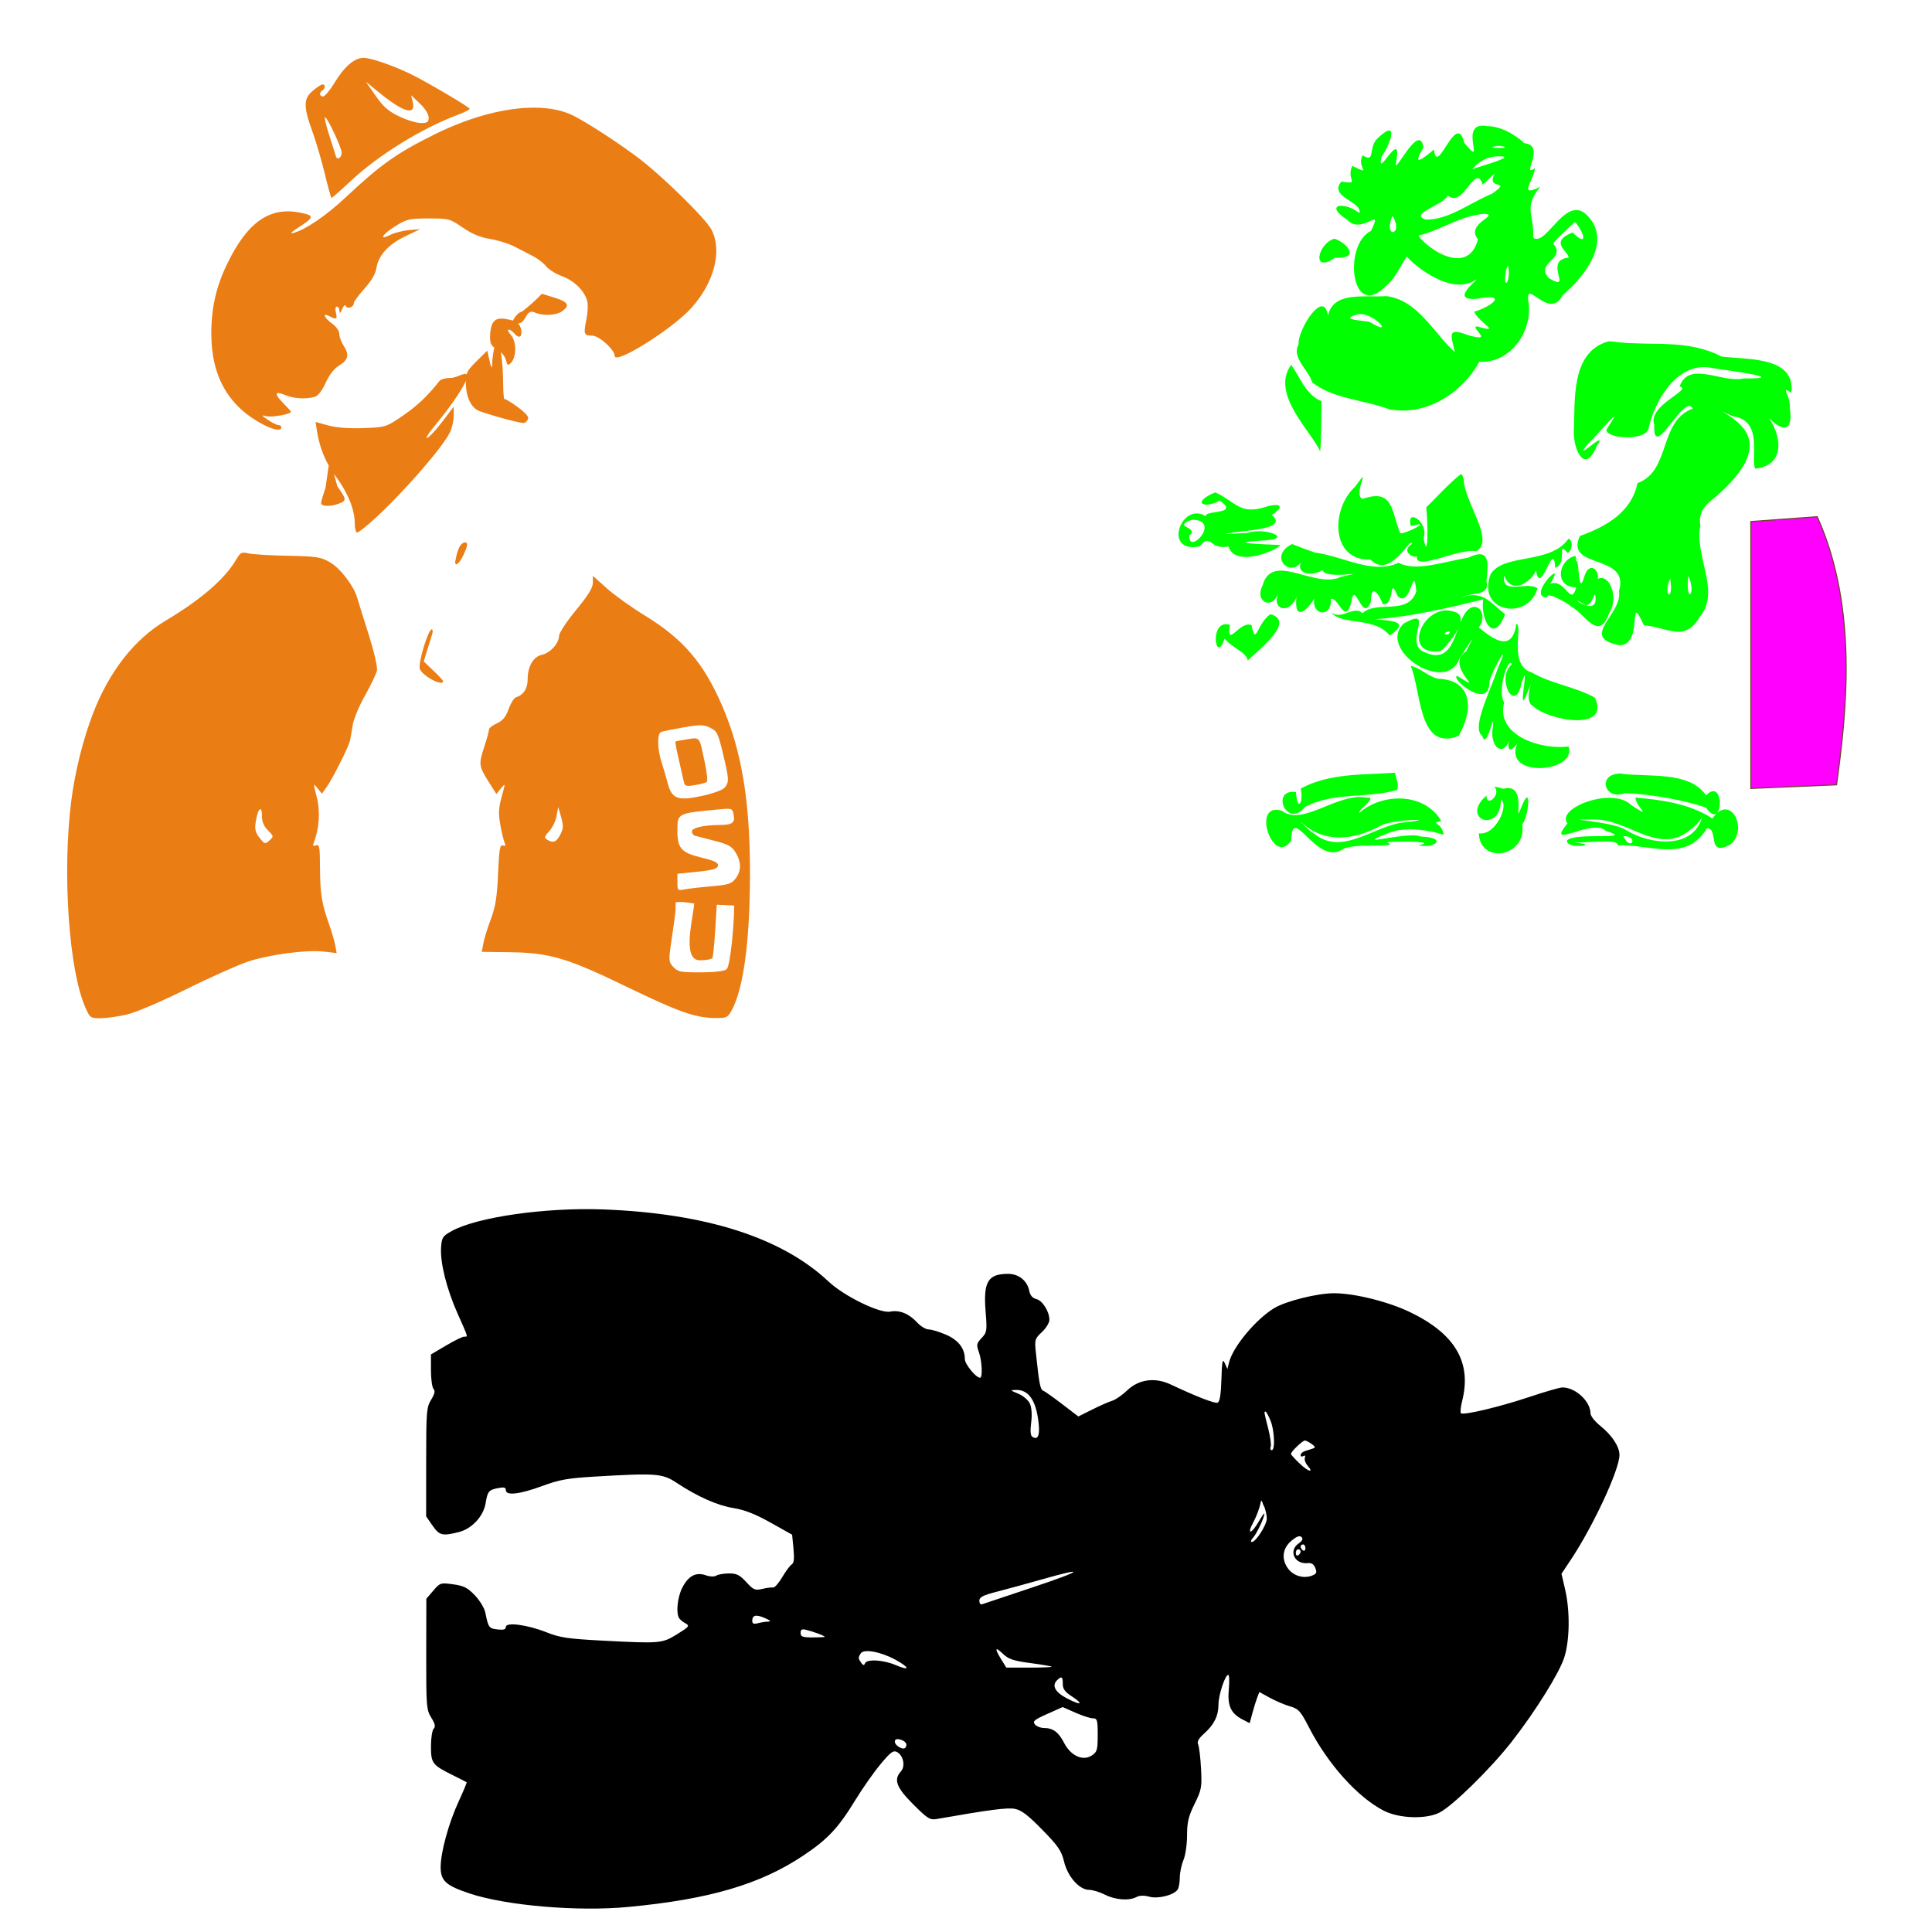 <?xml version="1.0" encoding="UTF-8" standalone="no"?>
<!-- Created with Inkscape (http://www.inkscape.org/) -->

<svg
   xmlns:dc="http://purl.org/dc/elements/1.1/"
   xmlns:cc="http://creativecommons.org/ns#"
   xmlns:rdf="http://www.w3.org/1999/02/22-rdf-syntax-ns#"
   xmlns:svg="http://www.w3.org/2000/svg"
   xmlns="http://www.w3.org/2000/svg"
   xmlns:sodipodi="http://sodipodi.sourceforge.net/DTD/sodipodi-0.dtd"
   xmlns:inkscape="http://www.inkscape.org/namespaces/inkscape"
   width="1080"
   height="1080"
   id="svg2"
   version="1.1"
   inkscape:version="0.47 r22583"
   sodipodi:docname="OUSooners.svg">
  <defs
     id="defs4">
    <inkscape:perspective
       sodipodi:type="inkscape:persp3d"
       inkscape:vp_x="0 : 526.18109 : 1"
       inkscape:vp_y="0 : 1000 : 0"
       inkscape:vp_z="744.09448 : 526.18109 : 1"
       inkscape:persp3d-origin="372.04724 : 350.78739 : 1"
       id="perspective10" />
    <inkscape:perspective
       id="perspective2820"
       inkscape:persp3d-origin="0.5 : 0.33333333 : 1"
       inkscape:vp_z="1 : 0.5 : 1"
       inkscape:vp_y="0 : 1000 : 0"
       inkscape:vp_x="0 : 0.5 : 1"
       sodipodi:type="inkscape:persp3d" />
    <inkscape:perspective
       id="perspective2939"
       inkscape:persp3d-origin="0.5 : 0.33333333 : 1"
       inkscape:vp_z="1 : 0.5 : 1"
       inkscape:vp_y="0 : 1000 : 0"
       inkscape:vp_x="0 : 0.5 : 1"
       sodipodi:type="inkscape:persp3d" />
    <inkscape:perspective
       id="perspective2998"
       inkscape:persp3d-origin="0.5 : 0.33333333 : 1"
       inkscape:vp_z="1 : 0.5 : 1"
       inkscape:vp_y="0 : 1000 : 0"
       inkscape:vp_x="0 : 0.5 : 1"
       sodipodi:type="inkscape:persp3d" />
    <inkscape:perspective
       id="perspective3022"
       inkscape:persp3d-origin="0.5 : 0.33333333 : 1"
       inkscape:vp_z="1 : 0.5 : 1"
       inkscape:vp_y="0 : 1000 : 0"
       inkscape:vp_x="0 : 0.5 : 1"
       sodipodi:type="inkscape:persp3d" />
    <inkscape:perspective
       id="perspective3038"
       inkscape:persp3d-origin="0.5 : 0.33333333 : 1"
       inkscape:vp_z="1 : 0.5 : 1"
       inkscape:vp_y="0 : 1000 : 0"
       inkscape:vp_x="0 : 0.5 : 1"
       sodipodi:type="inkscape:persp3d" />
  </defs>
  <sodipodi:namedview
     id="base"
     pagecolor="#ffffff"
     bordercolor="#666666"
     borderopacity="1.0"
     inkscape:pageopacity="0.0"
     inkscape:pageshadow="2"
     inkscape:zoom="0.16040848"
     inkscape:cx="2373.014"
     inkscape:cy="556.33534"
     inkscape:document-units="in"
     inkscape:current-layer="layer1"
     showgrid="false"
     units="in"
     inkscape:showpageshadow="false"
     borderlayer="false"
     inkscape:window-width="1280"
     inkscape:window-height="747"
     inkscape:window-x="-4"
     inkscape:window-y="-4"
     inkscape:window-maximized="1"
     showguides="true"
     inkscape:guide-bbox="true" />
  <g
     inkscape:label="Layer 1"
     inkscape:groupmode="layer"
     id="layer1"
     transform="translate(0,27.64)">
    <path
       style="fill:#000000"
       d="m 905.297,785.726 c -2.1e-4,-4.695 -4.164,-11.033 -10.681,-16.27 -3.034,-2.438 -5.513,-5.569 -5.513,-6.967 0,-6.785 -8.43,-14.576 -15.734,-14.547 -1.373,0.006 -9.508,2.339 -18.069,5.206 -16.88,5.653 -37.324,10.528 -38.646,9.207 -0.453,-0.453 -0.13,-3.543 0.708,-6.872 5.42,-21.526 -3.866,-37.4 -28.98,-49.556 -12.151,-5.882 -31.011,-10.598 -42.551,-10.642 -9.243,-0.035 -26.793,4.306 -33.439,8.269 -10.177,6.069 -23.116,21.56 -25.304,30.281 l -0.957,3.809 -1.493,-3.311 c -1.223,-2.735 -1.535,-1.181 -1.857,9.073 -0.268,8.545 -0.923,12.574 -2.125,13.035 -1.595,0.612 -11.56,-3.251 -26.262,-10.164 -8.782,-4.129 -17.818,-2.889 -24.309,3.331 -2.738,2.623 -6.508,5.232 -8.365,5.781 -1.857,0.549 -6.862,2.754 -11.14,4.9 l -7.79,3.886 -9.035,-6.91 c -4.97,-3.809 -9.778,-7.214 -10.681,-7.561 -1.575,-0.604 -2.211,-3.982 -4.001,-21.036 -0.778,-7.42 -0.618,-7.952 3.369,-11.676 2.299,-2.147 4.173,-5.219 4.173,-6.814 0,-4.658 -3.84,-10.766 -7.312,-11.638 -2.145,-0.538 -3.448,-2.062 -3.962,-4.632 -1.131,-5.656 -5.881,-9.456 -11.829,-9.456 -11.253,0 -13.903,4.442 -12.557,21.036 0.877,10.808 0.75,11.672 -2.22,14.834 -2.838,3.021 -3.002,3.796 -1.55,7.81 1.747,4.831 2.21,14.394 0.689,14.394 -2.338,0 -8.518,-7.582 -8.518,-10.451 0,-5.979 -3.652,-10.651 -10.662,-13.667 -3.702,-1.593 -8.014,-2.89 -9.59,-2.89 -1.575,0 -4.507,-1.781 -6.508,-3.962 -4.475,-4.878 -9.81,-7.019 -14.949,-5.991 -5.74,1.148 -25.788,-8.631 -34.473,-16.806 -26.063,-24.533 -68.378,-38.102 -125.699,-40.311 -32.218,-1.242 -70.658,4.211 -84.891,12.04 -5.074,2.791 -5.624,3.623 -6.01,9.015 -0.612,8.533 3.033,23.234 9.226,37.172 6.159,13.86 5.888,12.882 3.656,12.882 -0.945,0 -5.501,2.241 -10.126,4.977 l -8.422,4.977 0,8.939 c 0,4.914 0.662,9.582 1.455,10.374 1.02,1.02 0.614,2.774 -1.359,6.01 -2.595,4.256 -2.77,6.638 -2.775,34.875 l -0.019,30.319 3.56,5.13 c 3.858,5.567 5.477,5.964 14.796,3.618 7.245,-1.824 13.733,-8.875 14.911,-16.193 1.047,-6.507 1.763,-7.363 6.91,-8.365 3.354,-0.652 4.383,-0.393 4.383,1.129 0,3.223 7.641,2.372 20.27,-2.278 9.711,-3.575 14.283,-4.392 29.707,-5.302 33.985,-2.005 37.521,-1.75 45.364,3.426 11.873,7.836 22.924,12.748 31.908,14.184 6.174,0.986 12.147,3.33 20.73,8.135 l 12.059,6.757 0.746,7.771 c 0.543,5.583 0.275,8.079 -0.976,8.843 -0.959,0.586 -3.352,3.793 -5.302,7.12 -1.95,3.328 -4.242,5.935 -5.092,5.781 -0.849,-0.155 -3.569,0.2 -6.049,0.785 -4.068,0.96 -4.941,0.576 -8.958,-3.809 -3.651,-3.986 -5.385,-4.86 -9.666,-4.843 -2.871,0.011 -6.066,0.57 -7.101,1.225 -1.113,0.705 -3.514,0.626 -5.857,-0.191 -5.517,-1.923 -9.77,0.322 -13.15,6.948 -2.732,5.355 -3.631,14.273 -1.723,17.093 0.546,0.806 2.179,2.123 3.618,2.909 2.361,1.291 1.901,1.862 -4.728,5.953 -8.493,5.242 -9.284,5.321 -41.938,3.618 -19.156,-0.999 -23.722,-1.689 -31.066,-4.613 -10.752,-4.28 -22.797,-5.87 -22.797,-3.024 0,1.422 -1.245,1.797 -4.67,1.397 -4.789,-0.559 -5.115,-1.025 -6.814,-9.456 -0.495,-2.454 -3.121,-6.785 -5.838,-9.628 -4.077,-4.265 -6.205,-5.336 -12.155,-6.144 -7.007,-0.952 -7.315,-0.864 -11.083,3.541 l -3.886,4.536 -0.058,30.894 c -0.051,29.208 0.099,31.152 2.814,35.545 2.13,3.447 2.487,5.054 1.359,6.183 -0.837,0.837 -1.531,5.255 -1.531,9.819 0,9.515 0.717,10.469 12.155,16.155 4.085,2.031 7.599,3.817 7.79,3.981 0.192,0.164 -1.814,4.993 -4.46,10.719 -5.588,12.094 -10.068,28.453 -10.068,36.77 0,7.605 2.939,10.267 16.193,14.681 20.439,6.807 60.349,10.206 88.623,7.542 45.319,-4.27 73.867,-12.651 97.906,-28.731 13.772,-9.212 19.551,-15.397 29.267,-31.296 3.902,-6.386 10.152,-15.277 13.877,-19.753 5.679,-6.824 7.182,-7.929 9.264,-6.814 3.553,1.901 4.77,7.936 2.182,10.796 -4.208,4.65 -2.61,8.951 6.852,18.414 8.05,8.05 9.378,8.876 13.169,8.211 29.648,-5.2 39.397,-6.474 43.603,-5.685 3.688,0.692 7.352,3.473 15.351,11.657 8.936,9.143 10.758,11.802 12.193,17.801 2.018,8.436 8.562,15.83 14.011,15.83 1.961,0 5.951,1.213 8.862,2.699 5.772,2.945 13.502,3.521 17.648,1.302 1.708,-0.914 4.224,-0.977 7.14,-0.172 4.949,1.367 13.912,-0.932 15.906,-4.077 0.62,-0.978 1.138,-3.986 1.148,-6.68 0.012,-2.695 0.934,-7.077 2.048,-9.743 1.114,-2.666 2.01,-8.893 2.01,-13.839 0,-7.331 0.774,-10.57 4.192,-17.514 3.898,-7.919 4.163,-9.296 3.618,-19.734 -0.323,-6.176 -1.052,-12.252 -1.608,-13.495 -0.719,-1.608 0.237,-3.35 3.292,-6.068 5.609,-4.989 8.058,-9.946 8.058,-16.213 0,-5.372 3.714,-16.653 5.474,-16.653 0.571,0 0.708,3.626 0.306,8.058 -0.837,9.228 1.103,13.493 7.695,16.902 l 3.981,2.067 1.493,-5.57 c 0.826,-3.067 2.041,-6.999 2.699,-8.728 l 1.206,-3.139 5.8,3.197 c 3.188,1.757 8.238,3.908 11.236,4.785 4.935,1.445 5.959,2.565 10.757,11.887 10.552,20.499 27.17,38.991 41.766,46.475 8.463,4.339 23.217,4.902 30.932,1.167 7.252,-3.51 28.846,-24.677 40.675,-39.852 13.309,-17.073 26.653,-38.504 29.343,-47.144 3.025,-9.717 3.203,-25.846 0.421,-37.842 l -2.029,-8.767 5.321,-8.001 c 12.516,-18.843 27.085,-50.259 27.085,-58.38 z m -169.513,65.099 c 0.045,1.111 -0.669,1.672 -2.412,2.335 -4.568,1.737 -10.073,0.202 -13.092,-3.637 -4.127,-5.246 -3.504,-11.541 1.57,-15.811 3.004,-2.528 4.666,-3.143 5.685,-2.125 1.018,1.018 0.561,2.043 -1.55,3.522 -5.955,4.171 -2.318,11.907 5.187,11.044 1.997,-0.229 3.316,0.66 4.115,2.756 0.303,0.793 0.477,1.409 0.498,1.914 z m -0.823,-69.444 c -0.028,0.304 -0.419,0.515 -1.148,0.746 -1.114,0.353 -3.084,0.997 -4.383,1.416 -1.3,0.419 -2.373,1.411 -2.373,2.22 0,0.81 0.692,1.055 1.531,0.536 0.933,-0.577 1.255,-0.21 0.842,0.938 -0.371,1.032 0.261,2.945 1.397,4.249 3.866,4.438 0.724,3.753 -4.23,-0.919 -2.714,-2.559 -4.938,-5.019 -4.938,-5.474 0,-1.259 6.477,-7.465 7.79,-7.465 0.635,0 2.329,0.872 3.771,1.933 1.214,0.893 1.777,1.428 1.742,1.818 z m -5.206,56.428 c 0,1.158 -0.597,1.722 -1.34,1.263 -0.743,-0.459 -1.359,-1.407 -1.359,-2.106 0,-0.699 0.616,-1.263 1.359,-1.263 0.743,0 1.34,0.948 1.34,2.105 z m -2.699,1.857 c 0,0.699 -0.597,1.646 -1.34,2.105 -0.743,0.459 -1.359,-0.105 -1.359,-1.263 0,-1.158 0.616,-2.105 1.359,-2.105 0.743,0 1.34,0.564 1.34,1.263 z m -14.873,-61.672 c 0.015,2.883 -0.392,5.034 -1.282,5.034 -0.719,0 -0.98,-0.857 -0.574,-1.914 0.406,-1.057 -0.226,-5.667 -1.397,-10.24 -2.37,-9.25 -2.401,-9.437 -1.474,-9.437 0.361,0 1.575,2.191 2.699,4.881 1.279,3.062 2.009,7.969 2.029,11.676 z m -4.039,43.297 c 0,3.462 -6.128,13.054 -8.345,13.054 -0.864,0 -0.578,-1.033 0.67,-2.412 2.139,-2.364 6.36,-11.332 6.317,-13.418 -0.012,-0.581 -1.385,1.336 -3.043,4.249 -4.154,7.295 -7.081,7.798 -3.12,0.536 1.752,-3.211 3.568,-8.12 4.058,-10.91 0.544,-3.135 1.17,1.128 2.125,2.393 0.739,1.945 1.34,4.872 1.34,6.508 z m -94.518,120.933 c 0,8.418 -0.323,9.508 -3.369,11.504 -4.97,3.256 -11.759,0.107 -15.466,-7.159 -3.033,-5.945 -6.183,-8.25 -11.293,-8.25 -1.815,0 -4.056,-0.9 -4.977,-2.01 -1.422,-1.713 -0.37,-2.598 6.929,-5.857 l 8.594,-3.828 7.12,3.139 c 3.923,1.735 8.336,3.158 9.8,3.158 2.392,0 2.661,0.95 2.661,9.303 z M 603.462,924.211 c 0.193,0.761 -2.318,0.017 -7.006,-2.431 -6.625,-3.46 -8.619,-7.096 -5.57,-10.145 2.518,-2.518 3.274,-2.042 3.216,2.01 -0.04,2.789 1.173,4.461 5.015,6.967 2.826,1.843 4.213,3.078 4.345,3.599 z m -3.407,-73.119 c -0.038,0.617 -8.135,3.744 -23.563,8.862 -14.109,4.681 -26.424,8.799 -27.353,9.149 -0.979,0.37 -1.684,-0.418 -1.684,-1.895 0,-2.03 1.996,-3.07 9.8,-5.072 5.385,-1.381 17.029,-4.565 25.879,-7.082 11.451,-3.257 16.952,-4.473 16.921,-3.962 z m -12.174,52.982 c -0.053,0.273 -5.507,0.498 -12.403,0.498 l -12.939,0 -2.814,-4.556 c -3.876,-6.272 -3.529,-7.437 0.957,-3.139 3.097,2.967 5.847,3.889 15.198,5.13 6.277,0.833 11.673,1.762 11.982,2.048 0.01,0.009 0.021,0.011 0.019,0.019 z M 580.818,771.695 c -0.037,4.041 -1.273,5.39 -3.675,3.905 -1.099,-0.679 -1.312,-3.21 -0.708,-8.039 0.553,-4.424 0.28,-8.355 -0.727,-10.566 -0.892,-1.958 -3.776,-4.424 -6.489,-5.551 -4.605,-1.913 -4.678,-2.04 -1.244,-2.106 6.453,-0.123 10.462,4.88 12.155,15.179 0.483,2.938 0.706,5.341 0.689,7.178 z m -74.057,132.934 c 0.063,0.639 -1.935,0.292 -6.01,-1.455 -6.988,-2.995 -16.194,-3.522 -17.227,-0.976 -0.515,1.27 -1.027,1.199 -2.106,-0.325 -1.738,-2.458 -1.765,-2.869 -0.249,-5.264 1.684,-2.66 11.112,-0.95 19.294,3.503 4.125,2.245 6.234,3.878 6.297,4.517 z m -0.077,43.144 c 0.009,0.439 -0.13,0.889 -0.421,1.359 -0.556,0.9 -1.704,0.894 -3.445,-0.038 -3.541,-1.895 -3.468,-5.334 0.096,-4.402 2.413,0.631 3.745,1.766 3.771,3.082 z M 461.033,887.326 c 0,0.21 -3.046,0.369 -6.757,0.364 -5.671,-0.009 -6.733,-0.398 -6.738,-2.507 -0.006,-1.991 0.68,-2.345 3.311,-1.684 4.111,1.032 10.183,3.316 10.183,3.828 z m -30.607,-8.747 c -0.021,0.183 -0.405,0.268 -1.129,0.287 -1.485,0.039 -4.071,0.452 -5.742,0.9 -2.199,0.589 -3.043,0.221 -3.043,-1.302 0,-3.288 2.055,-3.76 6.967,-1.627 2.025,0.879 2.983,1.436 2.948,1.742 z"
       id="path3106" />
    <path
       style="color:#000000;fill:#ff00ff;fill-opacity:1;fill-rule:nonzero;stroke:#734033;stroke-width:0.613;stroke-linecap:butt;stroke-linejoin:miter;stroke-miterlimit:4;stroke-opacity:1;stroke-dashoffset:0;marker:none;visibility:visible;display:inline;overflow:visible;enable-background:accumulate"
       d="m 978.719,263.912 37.126,-2.7 c 23.386,52.027 15.984,111.603 10.8,149.853 l -47.926,2.025 0,-149.178 z"
       id="rect3560"
       sodipodi:nodetypes="ccccc" />
    <path
       style="fill:#00ff00"
       d="m 835.244,412.105 c 4.43,4.186 -4.449,12.043 -4.288,4.977 -15.22,13.199 7.838,21.834 8.156,2.221 4.573,2.967 -2.921,20.291 -12.445,18.899 0.699,17.71 27.1,13.077 24.251,-5.031 3.924,-4.658 5.3,-24.673 -0.613,-9.184 -4.821,11.321 4.347,-14.588 -10.057,-10.674 l -2.142,-0.704 -2.861,-0.505 -3e-4,0 z m -46.666,-67.568 c 5.978,13.906 4.099,48.162 26.74,39.239 8.068,-13.453 8.692,-31.299 -11.425,-32.003 -5.664,-1.21 -9.752,-5.997 -15.315,-7.236 z m 21.515,-19.332 c 1.66,2.981 -6.697,1.904 0,0 z m -99.897,-9.513 c -7.678,5.226 -8.207,18.555 -10.547,6.183 -6.334,-3.17 -14.389,13.742 -12.119,-0.233 -12.088,-3.664 -8.003,23.267 -2.972,7.696 4.732,5.695 11.973,7.325 12.963,12.208 4.599,-4.739 27.455,-21.752 12.674,-25.854 z m 102.003,-1.55 c -16.378,-4.91 -29.532,25.104 -6.913,22.224 4.257,-3.497 18.293,-20.042 6.913,-22.224 z m 11.753,-2.546 c -11.37,1.678 -7.655,34.303 -27.29,25.462 -13.153,-4.472 6.661,-26.421 -11.859,-16.224 -15.629,14.451 23.878,40.459 31.129,19.434 4.809,-7.044 10.665,-17.338 3.665,-3.792 -13.065,8.121 13.356,25.134 -5.038,13.689 -4.282,1.067 18.469,20.35 18.042,2.892 3.109,-9.292 12.14,-23.797 4.687,-7.136 -4.111,12.683 -15.057,33.638 -8.698,37.717 2.767,9.891 7.866,-20.807 5.527,-1.45 0.426,11.646 9.245,11.75 9.877,0.555 -2.299,11.162 0.752,9.694 4.142,5.351 -8.187,19.677 33.884,16.105 28.65,1.56 -15.505,1.98 -40.879,-6.172 -35.942,-24.638 -4.178,-6.305 2.443,-26.273 4.309,-21.34 -9.083,7.373 1.798,28.981 5.438,10.304 5.311,-15.646 -3.501,23.396 3.545,4.575 5.775,-13.744 -3.522,4.838 2.537,8.329 9.222,8.639 43.968,14.392 34.827,-4.557 -11.047,-6.141 -24.308,-7.68 -35.119,-13.993 -13.569,-3.892 -4.706,-26.748 -8.734,-27.174 -2.243,15.567 -12.017,9.483 -21.014,1.901 2.979,-3.288 3.163,-11.367 -2.68,-11.465 z m 67.702,-7.159 c 3.17,15.963 -19.505,-2.793 -5.326,6.263 3.361,0.035 3.775,-4.094 5.326,-6.263 z m 41.995,-8.594 c 2.258,13.532 -4.478,9.834 0,0 z m 10.279,-1.436 c 4.388,10.712 -1.531,15.42 -0.314,1.47 l 0.314,-1.47 z m -63.912,-11.178 c -9.412,2.967 -10.947,17.548 1.148,17.457 -3.244,11.355 -5.792,-5.118 -14.624,-2.01 10.207,-16.173 -13.805,7.364 -1.704,7.679 -0.733,-4.337 14.599,5.172 12.918,4.806 8.019,3.607 15.794,20.782 21.809,3.892 7.054,-10.794 -3.509,-29.006 -10.685,-13.755 10.022,-4.993 0.322,-18.992 -3.35,-6.237 -4.277,13.968 -2.014,-21.624 -5.906,-4.263 -3.792,14.254 4.168,-8.78 0.393,-7.569 z m -157.741,-6.738 c -14.489,7.253 0.89,21.254 6.591,7.194 -9.1,12.813 13.733,11.181 12.456,2.822 -11.838,13.171 31.183,3.21 8.421,8.263 -14.799,7.256 -38.647,-14.667 -44.016,5.038 -4.736,9.052 5.939,14.009 8.854,3.671 -4.001,11.05 6.941,11.711 10.106,2.641 -1.39,14.723 6.633,6.708 9.953,0.9 -1.329,10.08 10.213,10.358 9.264,0.191 3.938,-1.714 8.047,14.962 11.399,2.11 1.989,-14.379 6.303,12.542 11.054,-0.77 -0.151,-10.542 4.708,-4.011 6.585,1.458 7.098,1.686 3.111,-16.931 8.334,-4.448 7.586,7.424 8.784,-19.719 10.457,-2.747 -4.341,13.976 -22.178,4.859 -30.09,12.333 -4.938,-4.704 -11.6,4.283 -17.632,-0.546 6.169,7.663 24.541,2.31 32.813,13.043 12.162,-8.207 0.697,-8.269 -8.572,-9.1 20.618,-1.362 40.798,-6.265 60.811,-11.083 -1.39,11.933 5.887,25.131 12.289,8.288 -8.475,-6.709 -12.162,-13.297 -24.118,-9.666 5.087,-2.496 15.863,-0.37 13.729,-8.731 0.672,-8.733 2.951,-19.63 -10.28,-13.225 -13.911,2.26 -29.404,8.046 -38.862,2.811 -14.356,6.788 -30.378,-3.459 -46.941,-5.733 -4.242,-1.461 -8.427,-3.081 -12.605,-4.713 z m 154.564,-3.024 c -10.116,14.668 -36.525,7.966 -43.67,20.028 -7.826,21.529 21.409,25.953 26.246,7.708 -5.846,-4.153 -20.399,4.225 -18.543,-7.159 4.85,13.634 19.686,-0.825 17.552,-4.23 2.392,19.238 10.105,-17.717 10.913,-0.028 7.469,-2.638 0.359,-15.927 7.018,-8.329 2.481,-1.34 3.307,-6.708 0.483,-7.99 z M 666.707,262.901 c 16.31,0.341 -2.505,20.427 -1.838,8.862 5.588,-4.829 -8.496,-4.442 -0.345,-8.276 l 2.182,-0.586 z m 12.633,-15.313 c -13.902,5.751 -5.979,9.599 2.47,4.533 14.054,9.914 -18.242,3.396 -4.058,12.119 -15.132,-17.526 -30.005,18.045 -7.23,13.578 7.031,-8.13 4.796,2.114 16.208,0.051 3.911,12.585 28.924,1.207 28.922,-0.85 -8.997,-0.373 -31.522,-1.182 -10.628,-2.454 19.849,-0.66 2.128,-7.785 -7.734,-4.288 -5.12,0.17 -19.955,1.282 -7.412,-0.263 7.103,-1.264 30.768,-1.944 20.93,-9.851 2.228,-0.813 10.151,-7.674 -2.239,-4.787 -15.433,5.35 -17.395,-2.326 -29.229,-7.789 z m 137.375,-10.26 c -7.07,5.577 -13.025,12.424 -19.466,18.701 0.966,6.394 1.32,32.353 -1.476,17.093 3.255,-8.655 -10.125,-17.463 -7.054,-6.67 13.382,-3.802 -3.403,4.655 -6.001,3.964 -5.08,-12.431 -3.676,-25.251 -21.12,-19.125 -5.69,-2.86 6.166,-20.996 -4.212,-6.724 -13.507,12.394 -13.553,41.374 8.687,40.599 11.452,11.678 22.641,-13.999 23.327,-8.762 -8.826,5.101 6.745,12.339 5.36,1.408 -12.196,18.703 19.887,0.336 30.243,2.737 11.356,-5.434 -6.785,-28.011 -6.738,-40.196 l -0.73,-2.139 -0.82,-0.885 z m -94.94,-61.041 c -11.954,16.422 11.825,37.682 16.212,48.473 0.752,-9.342 0.565,-18.724 0.747,-28.088 -8.907,-3.725 -11.87,-13.354 -16.959,-20.385 z m 177.457,-13.131 c -21.511,5.899 -18.595,33.314 -19.485,50.728 0.012,10.077 6.15,23.758 12.677,8.133 8.203,-11.87 -15.401,11.378 -4.42,-1.955 6.77,-6.204 21.613,-25.046 10.003,-7.56 -0.512,5.21 23.607,6.9 23.788,-1.674 3.794,-15.818 16.901,-37.446 36.196,-32.573 9.946,1.389 43.07,5.87 16.62,5.665 -11.861,2.77 -30.491,-10.293 -35.7,4.519 7.713,1.702 -18.135,10.399 -14.153,21.414 -1.067,21.764 17.066,-18.64 21.494,-9.035 -19.203,6.848 -12.003,34.766 -30.892,41.603 -3.234,16.058 -17.326,24.257 -32.199,29.569 -8.738,18.875 28.256,9.489 21.866,30.795 2.214,12.939 -22.6,25.682 0.054,30.239 14.409,0.369 4.115,-32.119 13.901,-11.085 12.825,0.845 22.811,9.914 31.189,-4.75 11.932,-14.094 -3.18,-34.165 0.34,-51.092 -1.348,-7.303 2.889,-11.912 8.46,-15.876 10.867,-9.649 28.099,-26.787 13.526,-40.738 -5.302,-5.619 -16.954,-10.16 -3.659,-4.378 17.461,2.435 9.288,24.303 12.424,29.252 19.377,-2.312 13.61,-23.099 3.971,-32.823 6.002,8.703 17.977,17.401 15.273,-1.189 0.517,-7.211 -5.785,-12.712 0.848,-8.448 2.59,-20.585 -25.142,-18.412 -38.977,-20.221 -18.646,-9.759 -38.193,-5.906 -57.885,-8.011 -1.735,-0.318 -3.497,-0.486 -5.26,-0.509 z M 758.66,148.189 c 8.26,-2.479 22.306,13.602 6.969,4.113 -3.661,-0.834 -17.598,-1.172 -6.969,-4.113 z m 84.259,-27.563 c 2.221,8.664 -3.167,15.635 -1.053,2.852 l 1.053,-2.852 z m -96.892,-14.853 c -9.456,2.606 -13.136,20.006 0.304,10.613 13.489,0.974 7.916,-7.546 -0.304,-10.613 z m 134.408,-9.36 c 5.322,6.135 7.45,14.55 -1.348,5.91 -13.384,5.217 -2.489,10.395 -2.154,14.054 -14.854,1.333 3.226,19.931 -11.191,11.417 -7.858,-8.893 10.346,-10.507 2.429,-19.323 3.608,-4.469 8.164,-8.061 12.265,-12.059 z M 778.376,93.005 c 6.828,10.869 -5.564,13.298 0,0 z m 51.738,-1.129 c 8.258,0.83 -11.212,5.543 -3.924,14.222 -5.537,21.486 -29.185,4.673 -33.267,-2.029 12.703,-3.119 23.875,-11.406 37.191,-12.193 z m 5.57,-22.682 c -5.722,10.092 10.467,3.106 -1.594,11.412 -12.945,5.432 -24.331,14.787 -37.157,14.484 -9.574,-3.16 10.093,-8.111 12.315,-13.438 8.981,7.537 15.327,-18.948 19.587,-6.139 2.394,-1.985 4.584,-4.193 6.849,-6.319 z m 0.995,-9.417 c 15.86,-0.711 -18.309,7.816 -13.995,7.595 3.35,-4.349 8.403,-7.449 13.995,-7.595 z m 0.747,-5.934 c 13.271,1.536 -11.768,1.83 0,0 z m -6.106,-11.006 c -17.408,-3.114 0.574,25.496 -12.791,9.361 -4.428,-18.792 -15.257,19.849 -16.932,3.767 -6.297,5.18 -12.694,10.36 -5.869,-1.218 -2.38,-15.476 -17.999,19.318 -15.15,7.533 3.269,-19.396 -11.774,11.98 -8.227,-2.474 5.501,-7.639 9.809,-22.086 -2.843,-9.56 -4.605,5.156 -0.637,13.597 -7.747,8.918 -3.974,6.592 6.404,11.739 -5.876,5.934 -3.58,7.856 4.96,10.526 -6.049,8.728 -7.374,8.729 11.967,11.286 10.088,17.627 -8.625,-6.747 -20.2,-4.83 -6.738,3.811 8.168,8.98 20.541,-8.952 13.219,6.161 -15.651,7.576 -11.32,50.264 7.944,31.2 6.342,-5.155 8.8,-12.57 12.123,-16.823 3.864,4.846 25.38,22.587 38.769,12.718 1.788,-0.329 -15.926,12.299 0.615,10.825 16.597,-3.207 9.452,3.697 -1.753,7.313 2.835,6.325 16.193,12.395 1.665,8.154 -4.909,0.072 10.921,9.694 -5.575,4.743 -12.113,-4.743 -8.614,1.354 -6.912,9.693 -11.859,-10.776 -20.742,-29.195 -38.269,-31.362 -13.268,0.845 -29.582,-2.789 -32.718,10.992 -2.044,-15.803 -17.134,8.057 -16.37,16.047 -4.186,7.29 5.657,14.323 7.608,21.145 11.327,9.17 28.479,9.709 42.992,15.025 20.408,4.127 40.932,-9.016 50.399,-26.502 16.892,0.919 28.975,-15.687 27.774,-31.661 -3.422,-18.06 10.95,9.709 18.857,-5.508 11.529,-9.978 27.257,-28.993 14.707,-43.585 -12.524,-15.069 -23.827,17.112 -31.177,11.372 0.566,-13.057 -5.755,-17.207 4.083,-28.482 -12.934,6.311 -3.974,-3.031 -3.097,-10.347 -8.407,5.808 6.544,-12.728 -5.887,-13.974 -5.731,-5.138 -12.987,-9.363 -20.864,-9.571 z"
       id="path4641" />
    <path
       style="fill:#00ff00"
       d="m 905.69,404.776 c -13.174,0.188 -8.776,15.392 2.677,10.954 14.742,0.435 34.724,4.326 45.307,8.116 9.942,14.27 10.658,-17.923 0.023,-6.858 -9.433,-13.907 -32.539,-9.984 -48.006,-12.212 l -1.1e-4,0 z m 8.594,13.456 c -0.359,4.586 10.649,12.635 -2.373,4.211 -10.584,-10.606 -42.558,1.819 -35.679,10.202 -12.955,15.597 13.959,-3.293 21.417,4.179 17.84,5.429 -17.358,0.616 -21.61,5.314 -1.298,5.39 20.608,2.263 3.857,1.33 12.446,-0.465 25.069,-1.876 24.352,1.429 17.402,-0.911 38.334,10.048 49.856,-9.473 7.054,-0.296 -0.423,16.248 12.989,9.138 10.624,-7.99 0.391,-29.447 -9.837,-14.653 -12.594,-8.231 -28.258,-10.473 -42.972,-11.676 z m 37.229,10.891 c -5.089,18.294 -29.205,15.524 -42.719,7.163 -8.504,-5.402 -42.092,-6.129 -17.137,-5.773 17.607,-0.252 34.847,18.986 51.346,7.119 3.292,-2.295 6.547,-4.932 8.51,-8.51 z m -44.044,10.642 c 8.866,-0.196 4.265,9.258 0,0 z"
       id="path4699" />
    <path
       style="fill:#00ff00"
       d="m 779.806,404.355 c -17.726,1.171 -36.792,0.118 -52.681,8.816 1.684,8.286 -1.928,13.188 -2.687,1.905 -14.563,-1.859 -5.111,21.002 5.075,8.377 16.001,-8.543 35.258,-4.618 51.503,-9.535 1.172,-3.134 -0.651,-6.458 -1.211,-9.562 z m -15.887,13.877 c -16.228,-3.051 -35.646,16.339 -47.318,7.369 -17.655,-5.516 -4.832,32.002 5.188,16.558 0.453,-21.056 13.597,13.588 28.152,5.357 5.788,-4.641 33.917,-0.584 25.4,-4.358 8.375,-0.736 28.874,-0.294 17.397,1.713 9.663,2.09 16.711,-4.349 1.443,-4.876 -7.595,-3.174 -40.25,6.81 -18.487,-1.767 9.84,-4.531 25.958,-1.134 31.311,0.792 -0.77,-7.274 -8.509,-6.357 -1.286,-7.616 -9.291,-16.173 -33.051,-16.004 -46.042,-4.496 -0.441,-2.139 11.062,-9.051 4.24,-8.676 z m -38.225,12.04 c 12.98,13.977 31.121,12.18 46.711,3.33 7.287,-3.333 33.436,-3.732 13.109,-1.588 -17.015,1.373 -34.607,19.207 -50.617,6.609 -3.557,-2.221 -6.313,-5.375 -9.202,-8.351 z"
       id="path3056" />
    <path
       id="path4402"
       style="fill:#ea7d14;fill-opacity:1"
       d="m 380.495,476.579 c 2.795,0.034 5.575,0.601 7.561,0.861 -0.477,7.741 -7.064,31.279 2.967,31.736 3.523,0 6.741,-0.567 7.159,-1.244 0.418,-0.677 1.146,-7.659 1.627,-15.523 l 0.88,-14.298 9.724,0.459 c 0,9.729 -2.066,34.031 -4.288,35.66 -1.445,1.059 -6.903,1.684 -14.643,1.684 -11.072,0 -12.619,-0.297 -15.102,-3.024 -2.658,-2.92 -2.702,-3.519 -0.976,-15.198 3.228,-21.844 1.894,-14.19 2.316,-20.94 0.905,-0.135 1.844,-0.183 2.775,-0.172 z M 145.52,424.688 c 0.521,-0.007 0.9,1.15 0.9,3.675 0,3.328 1.024,5.848 3.35,8.173 3.274,3.274 3.291,3.433 0.823,5.666 -2.406,2.177 -2.671,2.096 -5.494,-1.493 -2.401,-3.052 -2.803,-4.823 -2.106,-9.188 0.691,-4.328 1.765,-6.823 2.527,-6.833 z m 260.644,-0.211 c 3.224,-0.106 3.443,0.613 3.962,3.331 0.862,4.508 -0.73,5.677 -7.81,5.723 -9.055,0.059 -15.543,1.578 -15.543,3.618 0,1.04 0.756,2.104 1.684,2.373 0.928,0.269 5.862,1.557 10.949,2.852 7.673,1.954 9.684,3.059 11.81,6.546 3.286,5.388 3.255,10.389 -0.077,14.624 -2.282,2.902 -4.109,3.487 -13.475,4.268 -5.964,0.497 -12.673,1.275 -14.911,1.723 -3.91,0.782 -4.077,0.63 -4.077,-3.943 l 0,-4.766 11.121,-1.148 c 8.621,-0.889 11.217,-1.644 11.542,-3.35 0.325,-1.704 -1.738,-2.725 -9.13,-4.536 -11.384,-2.79 -13.533,-5.187 -13.533,-15.007 0,-9.904 -0.246,-9.771 23.142,-11.963 1.861,-0.174 3.271,-0.309 4.345,-0.345 z m -94.117,-1.053 1.627,5.704 c 1.364,4.792 1.287,6.386 -0.479,9.8 -2.187,4.23 -4.021,4.917 -7.408,2.775 -1.679,-1.062 -1.484,-1.806 1.225,-4.69 1.766,-1.88 3.614,-5.697 4.115,-8.499 l 0.919,-5.092 z m 76.334,-38.32 c -1.004,-0.017 -2.305,0.231 -4.096,0.498 -3.455,0.514 -6.463,1.111 -6.68,1.321 -0.217,0.21 0.504,4.243 1.608,8.977 1.104,4.734 2.371,10.339 2.814,12.442 0.77,3.66 1.046,3.775 6.489,2.89 3.127,-0.508 6.113,-1.319 6.623,-1.799 0.51,-0.481 0.033,-5.118 -1.053,-10.317 -2.406,-11.521 -2.691,-13.962 -5.704,-14.011 z m 3.197,-7.312 c 2.108,0.021 3.515,0.479 5.359,1.359 3.865,1.843 4.477,3.066 7.178,14.356 3.422,14.304 3.515,15.746 1.187,18.931 -1.047,1.432 -6.012,3.314 -12.614,4.785 -13.636,3.04 -17.186,1.77 -19.428,-6.987 -0.805,-3.146 -2.349,-8.406 -3.426,-11.695 -2.411,-7.36 -2.548,-16.164 -0.268,-17.036 0.928,-0.355 6.52,-1.482 12.422,-2.507 4.681,-0.813 7.481,-1.227 9.59,-1.206 z m -60.16,-83.551 0,3.866 c 0,2.791 -2.627,7.041 -9.417,15.294 -5.174,6.288 -9.431,12.727 -9.456,14.298 -0.067,4.228 -4.906,9.645 -9.532,10.662 -4.925,1.082 -8.058,6.471 -8.058,13.877 0,5.143 -2.325,8.639 -6.604,9.953 -1.027,0.315 -2.847,3.294 -4.058,6.604 -1.63,4.456 -3.327,6.513 -6.565,7.944 -2.405,1.062 -4.383,2.626 -4.383,3.484 0,0.857 -1.237,5.344 -2.756,9.972 -3.092,9.419 -2.935,10.516 2.814,19.581 l 4.077,6.431 2.565,-3.158 c 2.535,-3.106 2.528,-3.043 0.383,4.709 -1.735,6.272 -1.89,9.377 -0.785,15.523 0.76,4.227 1.841,8.76 2.412,10.068 0.773,1.771 0.534,2.192 -0.938,1.627 -1.646,-0.632 -2.085,2.016 -2.699,15.849 -0.58,13.081 -1.449,18.469 -4.058,25.381 -1.822,4.828 -3.693,10.914 -4.173,13.514 l -0.88,4.728 15.868,0.211 c 22.17,0.316 31.86,3.193 65.137,19.313 29.011,14.054 38.107,17.273 49.346,17.476 6.055,0.109 7.039,-0.272 8.958,-3.579 6.853,-11.813 10.542,-38.388 10.623,-76.507 0.087,-40.797 -4.549,-69.007 -15.523,-94.423 -10.383,-24.048 -21.781,-37.346 -43.259,-50.494 -7.427,-4.547 -17.014,-11.405 -21.285,-15.236 l -7.752,-6.967 z M 136.083,281.302 c -1.587,0.085 -2.431,1.121 -4.096,3.943 -6.399,10.846 -19.68,22.319 -39.584,34.186 -17.207,10.259 -31.208,28.111 -40.234,51.317 -5.664,14.563 -10.239,32.871 -12.327,49.288 -5.096,40.067 -1.377,94.594 7.886,115.535 2.55,5.765 2.872,6.01 8.46,5.991 3.198,-0.011 9.777,-0.934 14.605,-2.048 5.104,-1.178 18.94,-7.066 33.076,-14.069 13.369,-6.623 28.893,-13.574 34.492,-15.447 12.16,-4.067 32.986,-6.832 42.78,-5.685 l 7.063,0.823 -0.823,-4.402 c -0.449,-2.418 -2.001,-7.744 -3.465,-11.829 -4.057,-11.323 -4.97,-17.047 -5.034,-31.544 -0.051,-11.672 -0.332,-13.193 -2.24,-12.461 -1.662,0.638 -1.945,0.266 -1.225,-1.55 3.048,-7.687 3.683,-17.431 1.665,-25.324 -2.019,-7.897 -2.009,-8.03 0.402,-5.053 l 2.469,3.063 2.718,-3.809 c 3.11,-4.368 11.663,-21.243 12.805,-25.266 0.422,-1.485 1.133,-5.444 1.589,-8.786 0.472,-3.46 3.444,-10.731 6.91,-16.882 3.348,-5.942 6.391,-12.308 6.757,-14.164 0.378,-1.917 -1.66,-10.686 -4.709,-20.27 -2.953,-9.284 -5.789,-18.394 -6.317,-20.251 -1.887,-6.638 -9.391,-16.472 -15.121,-19.83 -5.253,-3.079 -7.345,-3.414 -23.658,-3.733 -9.844,-0.192 -19.77,-0.788 -22.07,-1.34 -1.178,-0.283 -2.054,-0.44 -2.775,-0.402 z m 118.349,5.226 c 0,2.741 2.364,0.838 4.479,-3.599 2.6,-5.452 2.86,-7.369 0.957,-7.369 -3.656,0.522 -4.788,7.611 -5.436,10.968 z m -13.092,37.631 c -1.927,0 -7.569,18.452 -6.699,21.916 0.972,3.872 13.054,10.408 13.054,7.063 0,-0.401 -2.428,-3.032 -5.398,-5.857 l -5.417,-5.149 1.818,-5.934 c 0.995,-3.272 2.254,-7.325 2.795,-8.996 0.54,-1.671 0.471,-3.043 -0.153,-3.043 z M 203.243,4.694 c -5.121,0 -10.742,4.847 -16.366,14.126 -2.488,4.106 -5.321,7.465 -6.278,7.465 -2.061,0 -2.307,-2.18 -0.383,-3.369 1.697,-1.049 1.76,-3.369 0.096,-3.369 -0.686,0 -3.113,1.561 -5.398,3.484 -5.331,4.485 -5.373,8.792 -0.268,22.912 2.133,5.898 5.279,16.666 7.006,23.907 1.727,7.241 3.391,13.15 3.694,13.15 0.304,0 5.122,-4.247 10.7,-9.456 15.639,-14.605 39.602,-29.409 60.122,-37.114 3.528,-1.325 6.406,-2.779 6.393,-3.235 -0.026,-0.903 -22.636,-14.267 -32.291,-19.084 -9.767,-4.873 -22.831,-9.417 -27.027,-9.417 z m 1.244,13.303 7.656,6.259 c 13.519,11.013 20.414,12.912 18.567,5.111 l -0.88,-3.752 4.9,4.651 c 2.873,2.726 4.9,5.949 4.9,7.771 0,2.611 -0.701,3.104 -4.383,3.101 -2.414,-0.003 -7.867,-1.673 -12.116,-3.713 -6.042,-2.901 -8.914,-5.415 -13.188,-11.561 l -5.455,-7.867 z m 94.404,14.547 c -16.096,-0.098 -35.915,5.02 -55.873,14.892 -21.032,10.403 -30.327,16.969 -49.346,34.856 -11.146,10.482 -22.673,18.373 -29.669,20.309 -2.176,0.602 -1.14,-0.509 2.89,-3.12 8.883,-5.754 8.959,-6.617 0.842,-8.25 -17.108,-3.442 -29.553,5.374 -40.904,28.941 -5.994,12.445 -8.685,24.353 -8.709,38.55 -0.041,23.961 9.547,40.793 29.018,50.973 5.86,3.064 10.126,3.75 10.126,1.608 0,-0.743 -0.756,-1.354 -1.684,-1.359 -0.928,-0.005 -3.514,-1.284 -5.742,-2.833 -3.951,-2.745 -3.966,-2.789 -0.593,-2.048 3.106,0.683 13.418,-1.247 13.418,-2.507 0,-0.279 -1.83,-2.327 -4.058,-4.556 -5.437,-5.437 -5.195,-7.297 0.632,-4.862 4.893,2.044 11.442,2.481 16.557,1.11 1.964,-0.526 4.133,-3.28 6.259,-7.924 2.016,-4.404 4.827,-8.031 7.369,-9.532 5.215,-3.081 5.986,-6.108 2.795,-10.949 -1.393,-2.112 -2.541,-5.155 -2.546,-6.776 -0.006,-1.726 -1.685,-4.148 -4.058,-5.838 -4.538,-3.231 -5.626,-6.339 -1.436,-4.096 3.895,2.085 4.513,1.728 3.579,-1.991 -0.489,-1.947 -0.258,-3.369 0.536,-3.369 0.757,0 1.408,1.074 1.455,2.373 0.061,1.68 0.503,1.386 1.512,-1.014 0.78,-1.857 1.694,-2.648 2.029,-1.761 0.745,1.975 4.479,0.728 4.479,-1.493 0,-0.88 2.669,-4.547 5.934,-8.154 3.966,-4.382 6.212,-8.252 6.757,-11.657 1.13,-7.069 6.729,-13.152 16.308,-17.725 l 8.135,-3.886 -6.24,0.536 c -3.432,0.299 -8.172,1.514 -10.547,2.699 -6.739,3.362 -4.308,-0.44 3.292,-5.149 5.946,-3.684 7.589,-4.058 18.203,-4.058 11.288,0 11.92,0.171 19.064,5.092 5.166,3.558 9.765,5.471 15.313,6.374 4.362,0.71 10.416,2.589 13.456,4.173 3.04,1.584 7.742,4.01 10.451,5.398 2.709,1.388 6.051,3.966 7.427,5.723 1.376,1.757 5.375,4.245 8.881,5.532 6.847,2.513 12.655,8.284 14.088,13.992 0.488,1.945 0.261,6.601 -0.517,10.355 -1.656,7.998 -1.339,8.862 3.235,8.862 3.872,0 12.614,7.862 12.614,11.351 0,5.154 32.108,-14.919 42.799,-26.759 12.836,-14.215 17.419,-31.875 11.351,-43.737 -3.246,-6.347 -28.707,-31.199 -42.015,-41.019 -12.041,-8.886 -27.192,-18.692 -35.162,-22.759 -5.859,-2.989 -13.275,-4.466 -21.706,-4.517 z M 181.69,37.885 c 0.03,-0.01 0.053,-0.007 0.096,0.019 1.721,1.063 9.226,17.197 9.226,19.83 0,2.758 -2.559,4.405 -3.216,2.067 -0.274,-0.975 -2.009,-6.469 -3.866,-12.212 -1.741,-5.384 -2.689,-9.552 -2.24,-9.705 z m 121.241,98.69 c -3.553,3.646 -7.154,6.975 -11.197,10.03 -1.458,0 -4.047,2.757 -4.958,4.938 -8.761,-2.157 -12.519,-1.945 -12.844,9.13 -0.007,3.093 0.48,4.572 2.373,5.991 -0.654,2.782 -1.105,7.019 -1.148,8.537 -0.113,3.949 -0.499,3.375 -1.895,-2.909 l -0.861,-3.924 -5.991,5.895 c -3.427,3.363 -4.932,5.146 -5.57,7.388 -1.13,-1.305 -5.524,1.991 -9.169,1.991 -2.57,0 -5.276,0.756 -6.01,1.684 -6.69,8.454 -12.487,13.953 -20.5,19.428 -9.351,6.389 -9.56,6.436 -21.878,6.91 -8.026,0.309 -14.986,-0.198 -19.658,-1.455 l -7.235,-1.952 0.823,5.245 c 1.107,6.921 3.284,13.277 6.527,19.084 l -1.78,12.518 c -1.301,3.697 -2.412,7.475 -2.469,8.403 -0.125,2.014 5.1,2.221 9.934,0.383 4.425,-1.682 4.355,-2.441 -0.823,-9.59 l -1.914,-7.006 c 0.374,0.536 0.754,1.063 1.148,1.589 6.533,8.722 10.451,18.388 10.451,25.783 0,2.963 0.61,5.398 1.359,5.398 0.749,0 5.146,-3.478 9.781,-7.714 16.167,-14.772 38.183,-40.069 42.168,-48.465 1.129,-2.38 2.048,-6.549 2.048,-9.264 l 0,-4.938 -6.412,8.422 c -3.528,4.637 -7.307,8.721 -8.403,9.073 -1.096,0.351 0.497,-2.345 3.541,-5.991 7.111,-8.517 15.62,-20.064 18.05,-25.955 -0.006,0.252 -0.019,0.475 -0.019,0.747 0,8.232 2.925,14.451 7.599,16.155 7.646,2.787 22.815,6.866 24.788,6.661 1.106,-0.115 2.235,-1.361 2.507,-2.775 -0.144,-2.961 -12.643,-10.918 -13.092,-10.547 -0.474,0.764 -0.89,-2.641 -0.919,-7.58 -0.039,-6.653 -0.44,-13.943 -1.34,-18.682 1.393,1.315 2.533,2.977 2.871,4.326 0.823,3.28 1.067,3.393 3.043,1.416 1.24,-1.24 2.163,-4.394 2.163,-7.427 0,-3.271 -0.97,-6.355 -2.546,-8.097 -1.398,-1.545 -1.915,-2.795 -1.148,-2.795 0.767,0 2.157,0.896 3.082,2.01 2.271,2.736 4.058,2.568 4.058,-0.402 0,-2.114 -0.637,-3.789 -1.895,-5.015 4.828,-0.376 4.145,-8.071 8.977,-6.355 4.49,2.165 12.141,1.937 15.562,-0.459 4.669,-3.27 3.615,-5.256 -4.077,-7.637 l -7.101,-2.201 z" />
  </g>
</svg>
